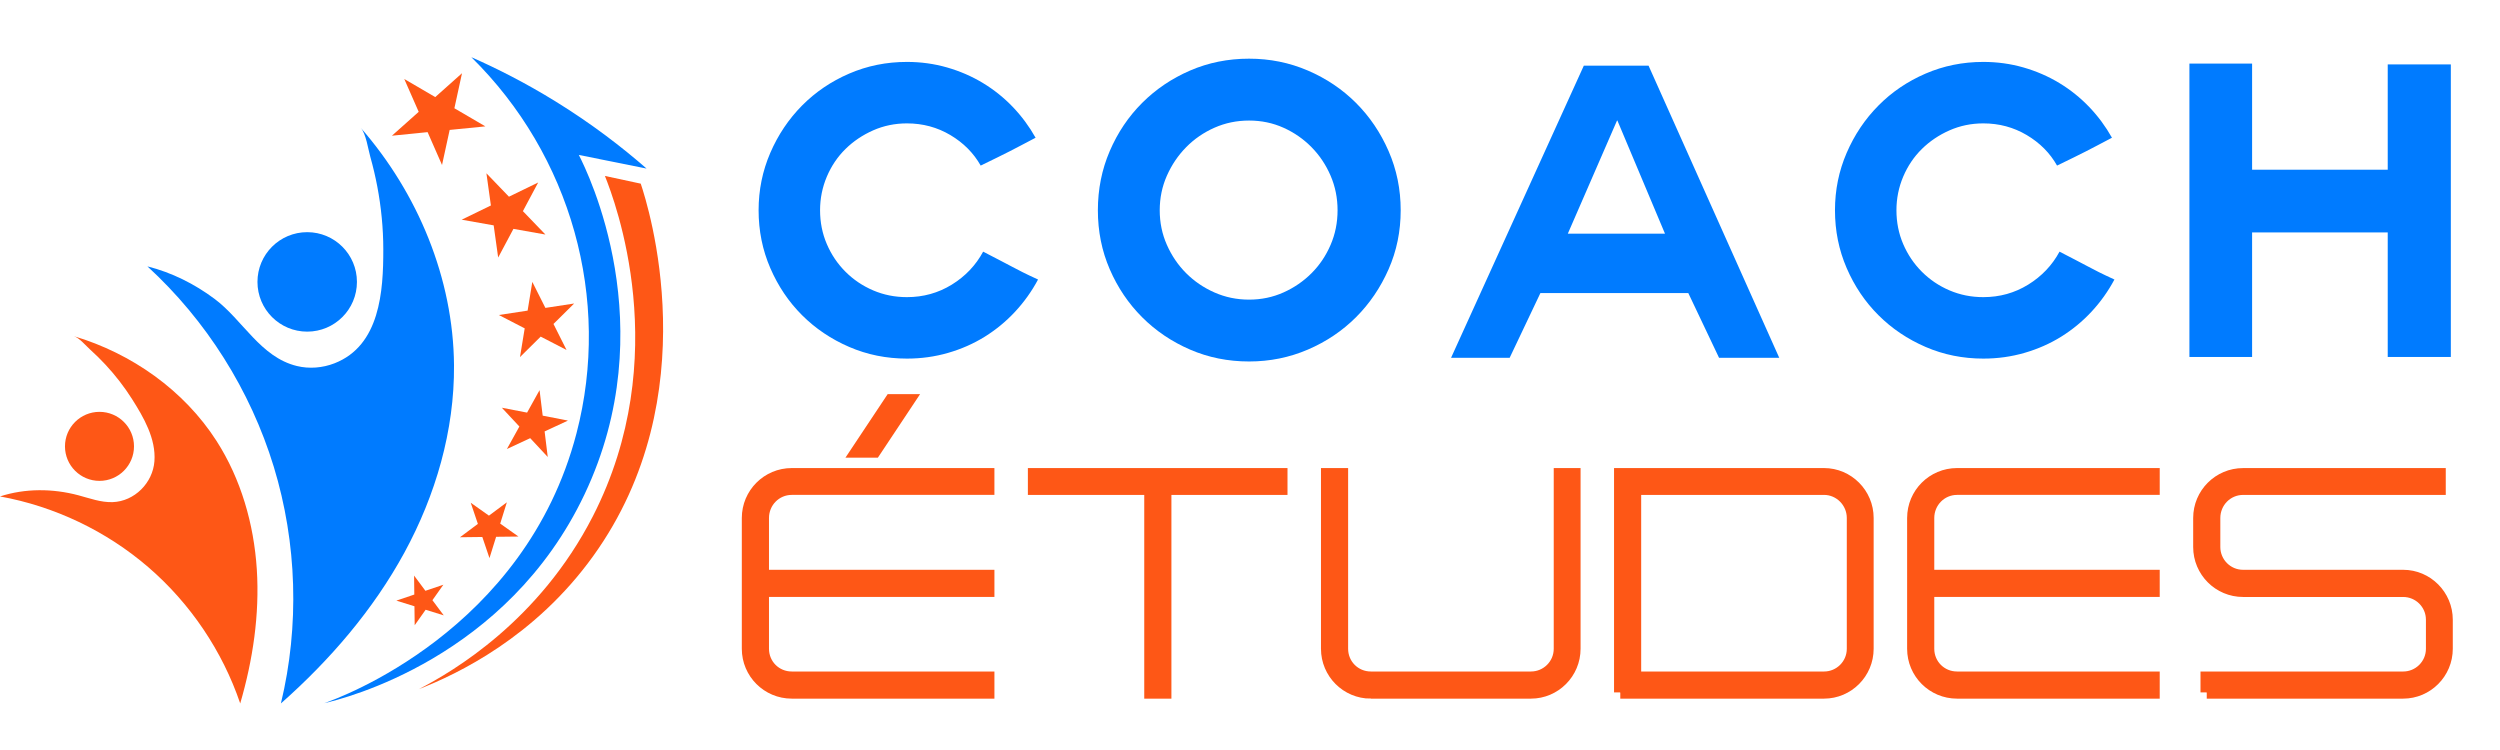 <?xml version="1.0" encoding="utf-8"?>
<!-- Generator: Adobe Illustrator 16.0.0, SVG Export Plug-In . SVG Version: 6.00 Build 0)  -->
<!DOCTYPE svg PUBLIC "-//W3C//DTD SVG 1.1 Tiny//EN" "http://www.w3.org/Graphics/SVG/1.1/DTD/svg11-tiny.dtd">
<svg version="1.1" baseProfile="tiny" id="Calque_1"
	 xmlns="http://www.w3.org/2000/svg" xmlns:xlink="http://www.w3.org/1999/xlink" x="0px" y="0px" width="200px" height="60px"
	 viewBox="0 0 200 60" xml:space="preserve">
<g>
	<path fill="#007BFF" d="M83.044,22.362c-0.503,0.94-1.115,1.798-1.836,2.574c-0.721,0.776-1.53,1.442-2.425,1.999
		c-0.896,0.557-1.874,0.989-2.934,1.295c-1.06,0.307-2.158,0.458-3.294,0.458c-1.639,0-3.18-0.311-4.622-0.935
		c-1.442-0.623-2.699-1.469-3.77-2.54c-1.071-1.07-1.917-2.327-2.541-3.771c-0.623-1.441-0.934-2.981-0.934-4.622
		c0-1.616,0.312-3.146,0.934-4.589c0.623-1.442,1.47-2.705,2.541-3.786c1.071-1.082,2.328-1.935,3.77-2.557
		c1.442-0.623,2.983-0.935,4.622-0.935c1.114,0,2.185,0.148,3.212,0.443c1.027,0.295,1.983,0.71,2.868,1.246
		c0.885,0.536,1.683,1.176,2.393,1.918c0.709,0.743,1.316,1.563,1.819,2.458c-0.503,0.262-0.907,0.475-1.213,0.638
		c-0.306,0.165-0.602,0.318-0.884,0.459c-0.285,0.142-0.602,0.301-0.951,0.475c-0.35,0.175-0.798,0.394-1.343,0.656
		c-0.569-1.004-1.377-1.819-2.426-2.442c-1.049-0.622-2.208-0.934-3.475-0.934c-0.962,0-1.864,0.187-2.704,0.558
		c-0.841,0.372-1.58,0.868-2.213,1.491c-0.634,0.624-1.131,1.361-1.492,2.213c-0.36,0.853-0.541,1.749-0.541,2.688
		c0,0.962,0.18,1.864,0.541,2.705c0.36,0.841,0.858,1.579,1.492,2.212c0.633,0.634,1.372,1.132,2.213,1.492
		c0.84,0.361,1.742,0.541,2.704,0.541c1.311,0,2.507-0.333,3.589-1s1.917-1.546,2.508-2.639c0.545,0.284,0.989,0.513,1.327,0.688
		c0.34,0.175,0.651,0.339,0.935,0.491c0.283,0.154,0.58,0.307,0.885,0.459C82.104,21.925,82.52,22.122,83.044,22.362z"/>
	<path fill="#007BFF" d="M112.055,16.822c0,1.684-0.323,3.257-0.969,4.72c-0.644,1.465-1.513,2.743-2.605,3.836
		c-1.094,1.092-2.377,1.956-3.852,2.589c-1.477,0.634-3.043,0.951-4.704,0.951c-1.683,0-3.256-0.317-4.72-0.951
		c-1.464-0.633-2.743-1.497-3.835-2.589c-1.093-1.093-1.956-2.371-2.59-3.836c-0.634-1.463-0.95-3.037-0.95-4.72
		c0-1.682,0.316-3.261,0.95-4.737c0.634-1.475,1.497-2.758,2.59-3.851c1.092-1.092,2.371-1.956,3.835-2.59
		c1.464-0.633,3.038-0.95,4.72-0.95c1.661,0,3.227,0.316,4.704,0.95c1.475,0.634,2.758,1.498,3.852,2.59
		c1.093,1.093,1.962,2.376,2.605,3.851C111.731,13.562,112.055,15.141,112.055,16.822z M99.925,9.644
		c-0.983,0-1.908,0.192-2.771,0.574c-0.863,0.383-1.617,0.902-2.261,1.557c-0.646,0.656-1.159,1.416-1.541,2.278
		c-0.383,0.864-0.574,1.787-0.574,2.77c0,0.983,0.191,1.908,0.574,2.77c0.382,0.863,0.895,1.617,1.541,2.263
		c0.644,0.644,1.398,1.158,2.261,1.54c0.863,0.382,1.787,0.574,2.771,0.574c0.982,0,1.901-0.192,2.753-0.574
		c0.853-0.382,1.601-0.896,2.245-1.54c0.645-0.646,1.152-1.4,1.523-2.263c0.373-0.862,0.559-1.787,0.559-2.77
		c0-0.982-0.186-1.906-0.559-2.77c-0.371-0.863-0.879-1.623-1.523-2.278c-0.645-0.655-1.393-1.174-2.245-1.557
		C101.826,9.835,100.908,9.644,99.925,9.644z"/>
	<path fill="#007BFF" d="M126.707,5.251h5.177l10.456,23.373h-4.816l-2.46-5.179h-11.832l-2.459,5.179h-4.688L126.707,5.251z
		 M125.427,18.691h7.771l-3.806-9.047h-0.03L125.427,18.691z"/>
	<path fill="#007BFF" d="M169.154,22.362c-0.502,0.94-1.113,1.798-1.834,2.574c-0.722,0.776-1.53,1.442-2.426,1.999
		c-0.896,0.557-1.875,0.989-2.936,1.295c-1.059,0.307-2.156,0.458-3.293,0.458c-1.639,0-3.18-0.311-4.622-0.935
		c-1.441-0.623-2.699-1.469-3.769-2.54c-1.073-1.07-1.919-2.327-2.542-3.771c-0.623-1.441-0.934-2.981-0.934-4.622
		c0-1.616,0.311-3.146,0.934-4.589c0.623-1.442,1.469-2.705,2.542-3.786c1.069-1.082,2.327-1.935,3.769-2.557
		c1.442-0.623,2.983-0.935,4.622-0.935c1.113,0,2.185,0.148,3.212,0.443c1.027,0.295,1.983,0.71,2.869,1.246
		c0.885,0.536,1.682,1.176,2.393,1.918c0.711,0.743,1.315,1.563,1.818,2.458c-0.503,0.262-0.906,0.475-1.212,0.638
		c-0.306,0.165-0.602,0.318-0.885,0.459c-0.284,0.142-0.601,0.301-0.951,0.475c-0.351,0.175-0.797,0.394-1.345,0.656
		c-0.566-1.004-1.375-1.819-2.425-2.442c-1.05-0.622-2.208-0.934-3.475-0.934c-0.962,0-1.862,0.187-2.705,0.558
		c-0.842,0.372-1.579,0.868-2.212,1.491c-0.634,0.624-1.13,1.361-1.492,2.213c-0.361,0.853-0.54,1.749-0.54,2.688
		c0,0.962,0.179,1.864,0.54,2.705c0.362,0.841,0.858,1.579,1.492,2.212c0.633,0.634,1.37,1.132,2.212,1.492
		c0.843,0.361,1.743,0.541,2.705,0.541c1.312,0,2.507-0.333,3.59-1c1.08-0.667,1.919-1.546,2.508-2.639
		c0.546,0.284,0.987,0.513,1.327,0.688c0.338,0.175,0.649,0.339,0.934,0.491c0.284,0.154,0.578,0.307,0.885,0.459
		C168.216,21.925,168.631,22.122,169.154,22.362z"/>
	<path fill="#007BFF" d="M191.018,18.594h-10.85v9.964h-5.015V5.087h5.015v8.49h10.85V5.153h5.048v23.404h-5.048V18.594z"/>
</g>
<g>
	<polygon fill="#FE5716" points="32.341,6.319 34.819,7.767 36.961,5.857 36.351,8.661 38.829,10.11 35.973,10.394 35.362,13.199 
		34.208,10.571 31.353,10.857 33.496,8.947 	"/>
	<polygon fill="#FE5716" points="38.913,13.863 40.716,15.736 43.054,14.599 41.832,16.892 43.634,18.763 41.075,18.31 
		39.853,20.603 39.494,18.029 36.935,17.575 39.272,16.438 	"/>
	<polygon fill="#FE5716" points="42.585,22.551 43.631,24.632 45.933,24.28 44.278,25.917 45.323,27.998 43.254,26.929 
		41.599,28.566 41.976,26.269 39.907,25.2 42.209,24.849 	"/>
	<polygon fill="#FE5716" points="43.165,31.21 43.415,33.252 45.435,33.646 43.569,34.515 43.82,36.559 42.417,35.053 
		40.552,35.921 41.55,34.122 40.147,32.618 42.167,33.009 	"/>
	<polygon fill="#FE5716" points="40.548,40.185 40.017,41.889 41.477,42.923 39.689,42.944 39.158,44.649 38.585,42.958 
		36.798,42.98 38.23,41.911 37.658,40.22 39.115,41.251 	"/>
	<polygon fill="#FE5716" points="35.469,46.778 34.593,48.015 35.499,49.23 34.051,48.78 33.175,50.018 33.156,48.501 31.709,48.05 
		33.145,47.563 33.127,46.047 34.033,47.264 	"/>
</g>
<path fill="#007BFF" d="M46.305,12.395c1.808,0.364,3.614,0.726,5.42,1.09c-1.957-1.71-4.375-3.577-7.283-5.372
	c-2.4-1.481-4.684-2.635-6.735-3.538c7.984,7.859,11.21,19.356,8.412,30.093c-4.125,15.819-19.041,21.197-20.187,21.588
	c1.604-0.368,14.619-3.594,20.84-16.728C53.114,26.142,47.028,13.797,46.305,12.395z"/>
<path fill="#FE5716" d="M48.393,14.076c0.956,0.206,1.911,0.411,2.866,0.616c0.596,1.775,5.418,16.979-3.8,29.788
	c-4.671,6.494-10.838,9.436-13.956,10.655c2.772-1.435,9.643-5.475,13.925-13.832C53.957,28.557,49.189,16.066,48.393,14.076z"/>
<path fill="#007BFF" d="M28.861,10.227c4.568,5.233,7.406,12.045,7.46,18.991c0.04,5.223-1.47,10.401-3.969,14.99
	c-2.5,4.589-5.964,8.605-9.879,12.066c1.495-6.214,1.294-12.826-0.572-18.938c-1.867-6.112-5.396-11.708-10.108-16.026
	c1.945,0.49,3.769,1.403,5.373,2.601c2.254,1.682,3.67,4.658,6.581,5.369c0.992,0.244,2.058,0.155,3.011-0.215
	c3.648-1.419,3.913-5.779,3.906-9.125c-0.002-1.681-0.167-3.361-0.479-5.012c-0.152-0.801-0.338-1.597-0.56-2.382
	C29.449,11.925,29.287,10.716,28.861,10.227z"/>
<circle fill="#007BFF" cx="24.576" cy="22.552" r="3.979"/>
<path fill="#FE5716" d="M5.909,26.893c4.62,1.379,8.807,4.323,11.412,8.38c1.958,3.051,2.989,6.647,3.223,10.264
	c0.233,3.616-0.313,7.259-1.327,10.738c-1.426-4.198-3.992-8.004-7.351-10.899C8.507,42.482,4.363,40.506,0,39.715
	c2.013-0.656,4.219-0.638,6.266-0.094c0.905,0.241,1.808,0.583,2.745,0.549c1.752-0.061,3.215-1.54,3.343-3.27
	c0.134-1.8-0.862-3.512-1.791-4.976c-0.624-0.985-1.342-1.91-2.137-2.764c-0.386-0.415-0.79-0.811-1.211-1.191
	C6.883,27.67,6.34,27.022,5.909,26.893z"/>
<circle fill="#FE5716" cx="7.959" cy="35.709" r="2.761"/>
<g>
	<path fill="#FE5716" stroke="#FE5716" stroke-miterlimit="10" d="M61.019,41.439v4.644h18.035v1.174H61.019V51.9
		c0,1.293,1.027,2.32,2.322,2.32h15.713v1.171H63.34c-1.931,0-3.495-1.562-3.495-3.491V41.439c0-1.93,1.564-3.494,3.495-3.494
		h15.713v1.147H63.34C62.045,39.093,61.019,40.146,61.019,41.439z M69.963,36.112h-1.394l2.713-4.082h1.393L69.963,36.112z"/>
	<path fill="#FE5716" stroke="#FE5716" stroke-miterlimit="10" d="M102.5,39.093h-9.287v16.299H92.04V39.093h-9.31v-1.147h19.77
		V39.093z"/>
	<path fill="#FE5716" stroke="#FE5716" stroke-miterlimit="10" d="M109.67,55.392c-1.929,0-3.492-1.562-3.492-3.491V37.945h1.172
		V51.9c0,1.293,1.027,2.32,2.32,2.32h12.807c1.27,0,2.322-1.027,2.322-2.32V37.945h1.147V51.9c0,1.93-1.564,3.491-3.47,3.491H109.67
		z"/>
	<path fill="#FE5716" stroke="#FE5716" stroke-miterlimit="10" d="M129.623,55.392V37.945h16.299c1.906,0,3.47,1.564,3.47,3.494
		V51.9c0,1.93-1.563,3.491-3.47,3.491H129.623z M145.922,54.221c1.27,0,2.322-1.027,2.322-2.32V41.439
		c0-1.293-1.053-2.347-2.322-2.347h-15.128v15.128H145.922z"/>
	<path fill="#FE5716" stroke="#FE5716" stroke-miterlimit="10" d="M154.242,41.439v4.644h18.036v1.174h-18.036V51.9
		c0,1.293,1.028,2.32,2.321,2.32h15.715v1.171h-15.715c-1.93,0-3.493-1.562-3.493-3.491V41.439c0-1.93,1.563-3.494,3.493-3.494
		h15.715v1.147h-15.715C155.271,39.093,154.242,40.146,154.242,41.439z"/>
	<path fill="#FE5716" stroke="#FE5716" stroke-miterlimit="10" d="M176.54,55.392v-1.171h15.713c1.27,0,2.321-1.027,2.321-2.32
		v-2.323c0-1.295-1.052-2.32-2.321-2.32h-12.806c-1.93,0-3.493-1.565-3.493-3.497v-2.32c0-1.93,1.563-3.494,3.493-3.494h15.714
		v1.147h-15.714c-1.294,0-2.321,1.054-2.321,2.347v2.32c0,1.271,1.027,2.323,2.321,2.323h12.806c1.905,0,3.47,1.563,3.47,3.494V51.9
		c0,1.93-1.564,3.491-3.47,3.491H176.54z"/>
</g>
</svg>
